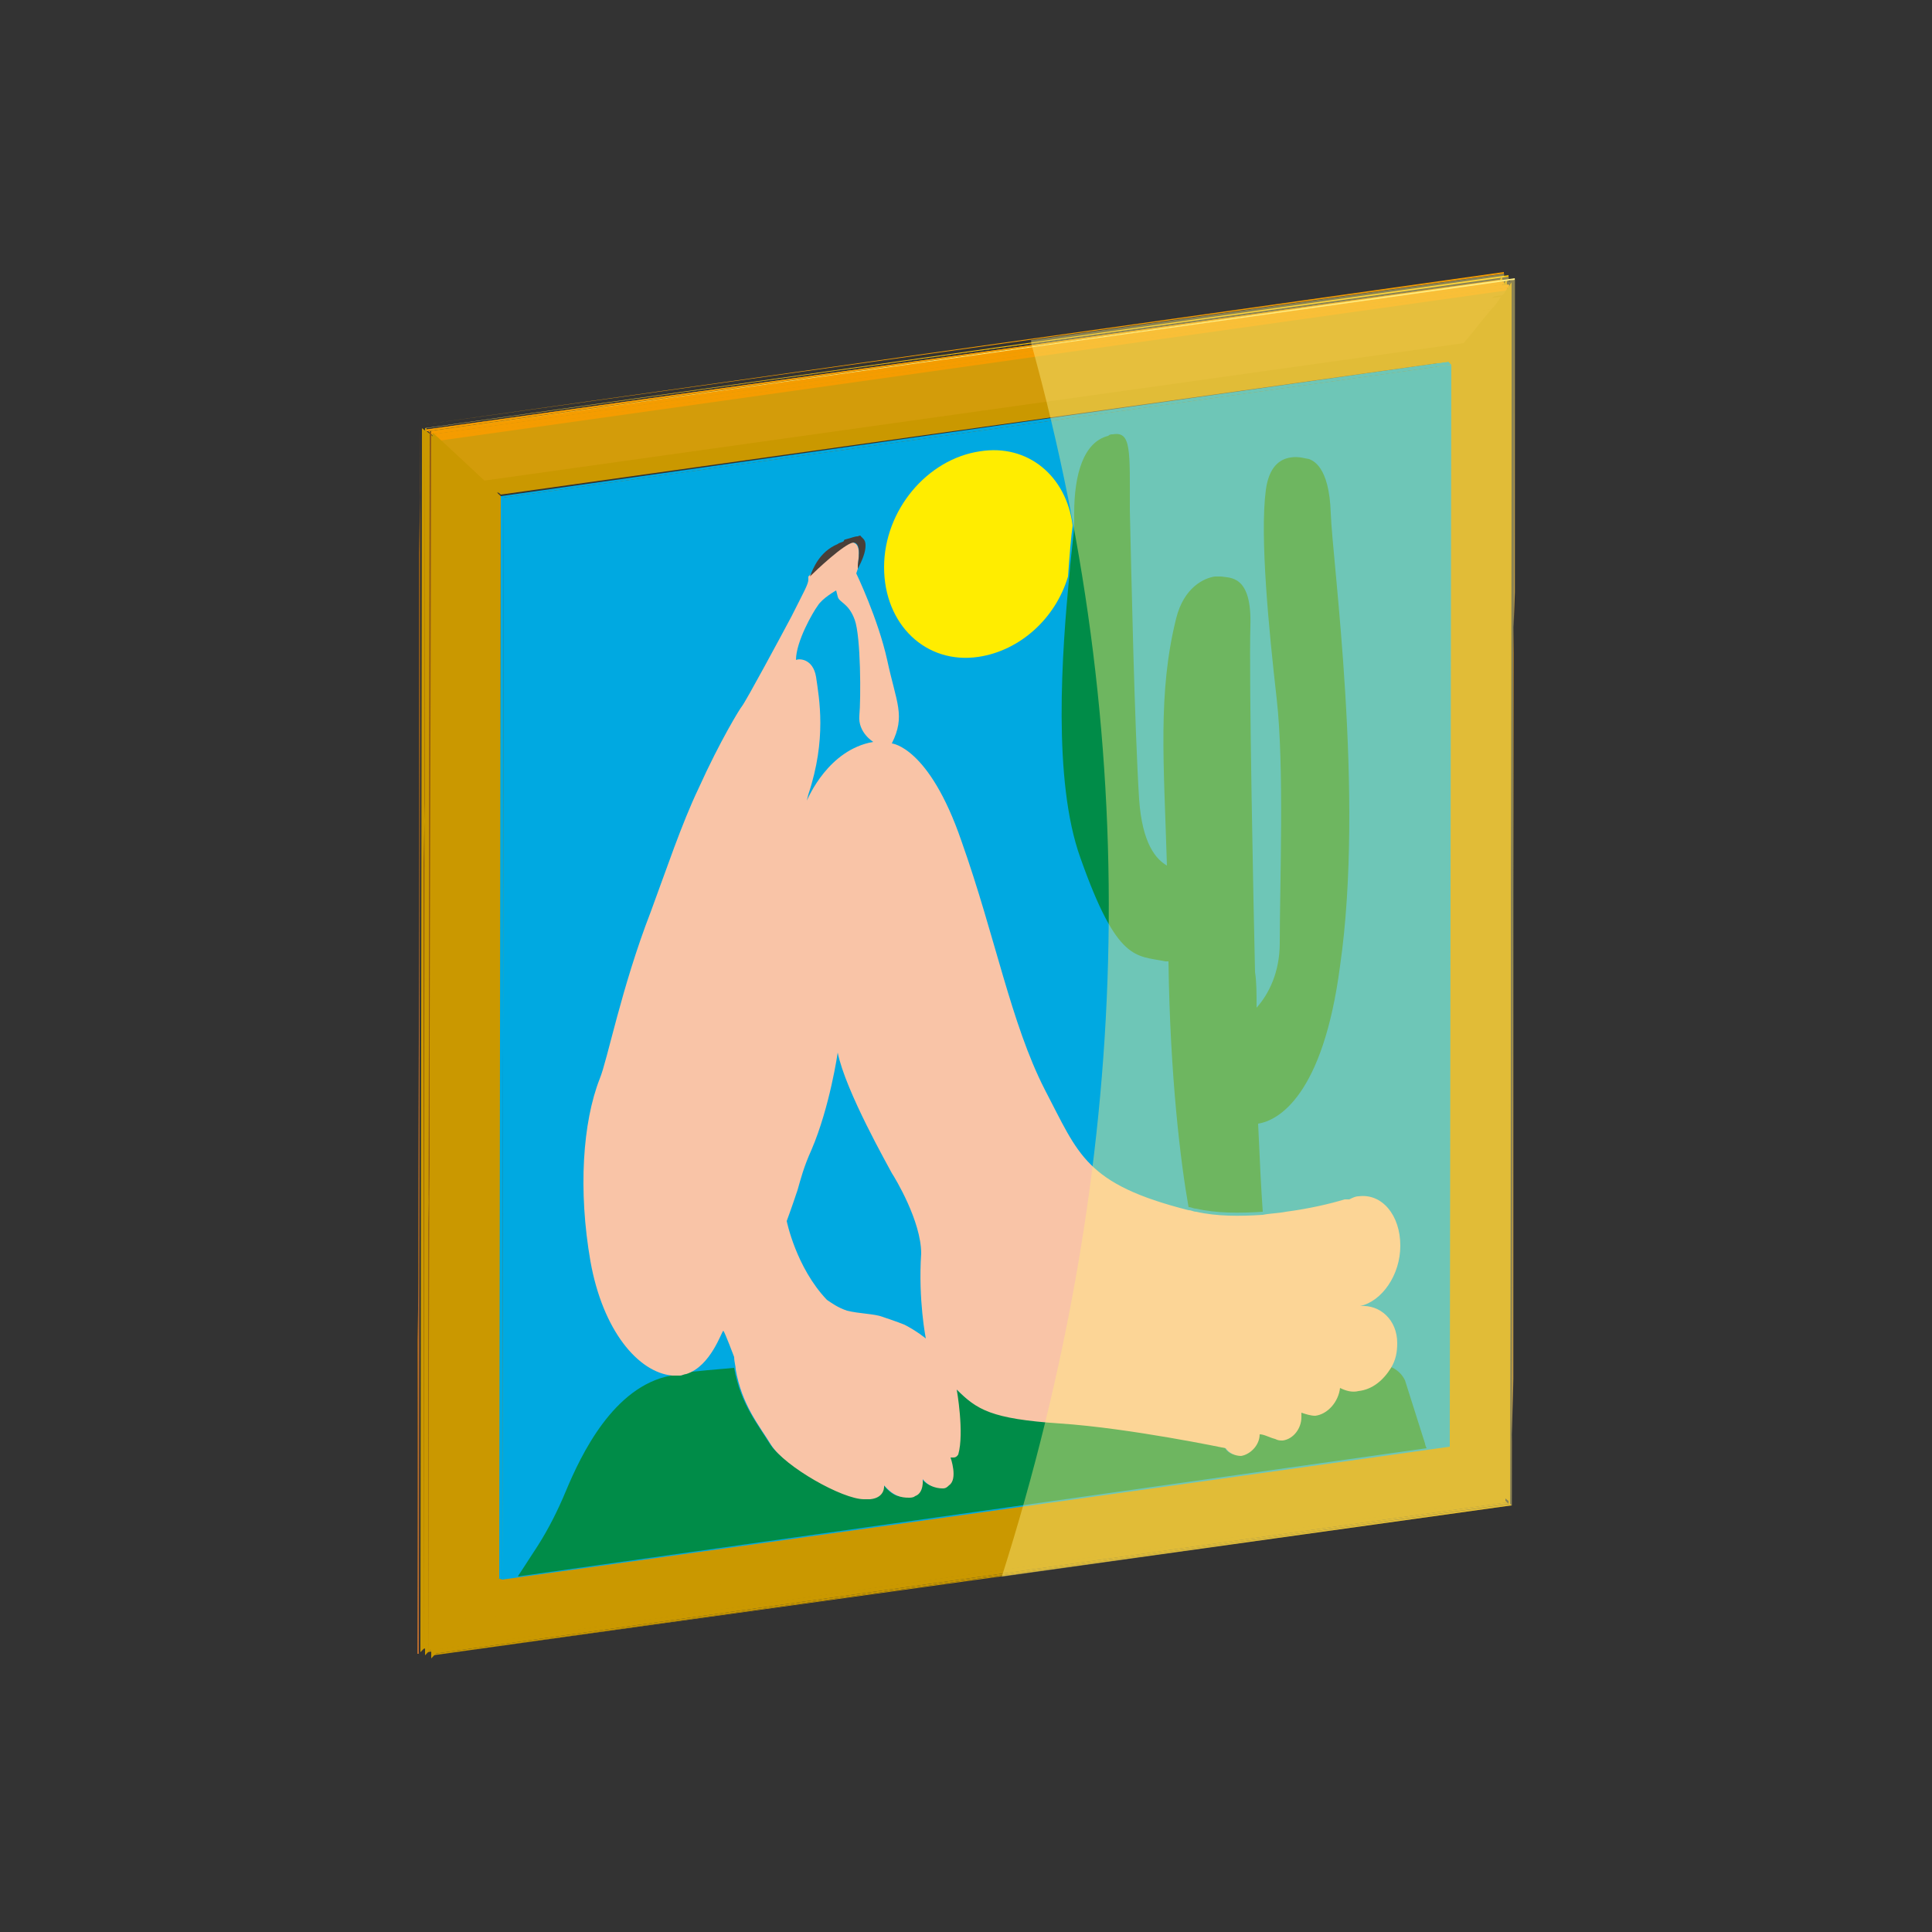 <?xml version="1.0" encoding="utf-8"?>
<!-- Generator: Adobe Illustrator 26.2.1, SVG Export Plug-In . SVG Version: 6.00 Build 0)  -->
<svg version="1.1" id="Camada_1" xmlns="http://www.w3.org/2000/svg" xmlns:xlink="http://www.w3.org/1999/xlink" x="0px" y="0px"
	 viewBox="0 0 125 125" style="enable-background:new 0 0 125 125;" xml:space="preserve">
<rect x="0" y="0" width="125" height="125" fill="#333333" stroke="none"/>
<style type="text/css">
	.st0{enable-background:new    ;}
	.st1{fill:#CA9800;}
	.st2{fill:#BA6C2F;}
	.st3{fill:#935C13;}
	.st4{fill:#D39C0A;}
	.st5{fill:#00A9E1;}
	.st6{fill:#FFED00;}
	.st7{fill:#008C48;}
	.st8{fill:#F9C4A7;}
	.st9{fill:#493F39;}
	.st10{fill:#F59C00;}
	.st11{fill:#F7B700;}
	.st12{fill:#FBBA00;}
	.st13{fill:#FDC300;}
	.st14{fill:#FFEC80;}
	.st15{opacity:0.43;}
</style>
<g>
	<g class="st0">
		<g class="st0">
			<g class="st0">
				<path class="st1" d="M92.9,93.1l0.1-70c0.2-0.2,3.2-3.9,4.1-5.1L97,96.9C96.1,96.1,93.1,93.2,92.9,93.1"/>
				<path class="st1" d="M96.9,96.9L97.1,18c0.1-0.1,0.1-0.1,0.1-0.2l-0.1,79.3C97,97,97,97,96.9,96.9"/>
				<path class="st1" d="M97.1,97.1l0.1-79.3l0,0L97.1,97.1L97.1,97.1"/>
				<path class="st1" d="M97.1,97.1l0.1-79.3l0,0L97.1,97.1L97.1,97.1"/>
				<path class="st1" d="M97.1,97.1l0.1-79.4l0,0L97.1,97.1L97.1,97.1"/>
				<polyline class="st1" points="97.1,97.1 97.3,17.7 97.3,17.7 97.1,97.1 97.1,97.1 				"/>
				<polyline class="st1" points="97.1,97.1 97.3,17.7 97.3,17.7 97.1,97.1 97.1,97.1 				"/>
				<polyline class="st2" points="97.1,97.1 97.3,17.7 97.3,17.7 97.2,97.1 97.1,97.1 				"/>
				<polyline class="st2" points="97.2,97.1 97.3,17.7 97.3,17.7 97.2,97.1 97.2,97.1 				"/>
				<polyline class="st3" points="97.2,97.1 97.3,17.7 97.3,17.7 97.2,97.1 97.2,97.1 				"/>
				<polyline class="st3" points="97.2,97.1 97.3,17.7 97.3,17.7 97.2,97.1 97.2,97.1 				"/>
				<polyline class="st3" points="97.2,97.1 97.3,17.7 97.3,17.6 97.2,97.1 97.2,97.1 				"/>
				<polyline class="st3" points="97.2,97.1 97.3,17.6 97.3,17.6 97.2,97.1 97.2,97.1 				"/>
				<polyline class="st3" points="97.2,97.1 97.3,17.6 97.3,17.6 97.3,21.8 97.3,25.9 97.3,30 97.3,34 97.3,38 97.3,41.9 97.3,45.8 
					97.2,49.7 97.2,53.5 97.2,57.4 97.2,61.2 97.2,65.1 97.2,69 97.2,72.9 97.2,76.8 97.2,80.8 97.2,84.8 97.2,88.8 97.2,93 
					97.2,97.1 97.2,97.1 				"/>
			</g>
		</g>
		<g class="st0">
			<g class="st0">
				<path class="st1" d="M93.2,93.3l0.1-70c0.2-0.2,3.2-3.9,4.1-5.1l-0.1,78.9C96.4,96.3,93.4,93.4,93.2,93.3"/>
				<path class="st1" d="M97.3,97.1l0.1-78.9c0.1-0.1,0.1-0.1,0.1-0.2l-0.1,79.3C97.4,97.2,97.3,97.2,97.3,97.1"/>
				<path class="st1" d="M97.4,97.2L97.6,18l0,0L97.4,97.2C97.4,97.3,97.4,97.2,97.4,97.2"/>
				<path class="st1" d="M97.4,97.3L97.5,18l0,0L97.4,97.3C97.5,97.3,97.5,97.3,97.4,97.3"/>
				<path class="st1" d="M97.5,97.3l0.1-79.4l0,0L97.5,97.3L97.5,97.3"/>
				<polyline class="st1" points="97.5,97.3 97.6,17.9 97.6,17.9 97.5,97.3 97.5,97.3 				"/>
				<polyline class="st1" points="97.5,97.3 97.6,17.9 97.6,17.9 97.5,97.3 97.5,97.3 				"/>
				<polyline class="st2" points="97.5,97.3 97.6,17.9 97.6,17.8 97.5,97.3 97.5,97.3 				"/>
				<polyline class="st2" points="97.5,97.3 97.6,17.8 97.6,17.8 97.5,97.3 97.5,97.3 				"/>
				<polyline class="st3" points="97.5,97.3 97.6,17.8 97.6,17.8 97.5,97.3 97.5,97.3 				"/>
				<polyline class="st3" points="97.5,97.3 97.6,17.8 97.6,17.8 97.5,97.3 97.5,97.3 				"/>
				<polyline class="st3" points="97.5,97.3 97.6,17.8 97.6,17.8 97.5,97.3 97.5,97.3 				"/>
				<polyline class="st3" points="97.5,97.3 97.6,17.8 97.6,17.8 97.5,97.3 97.5,97.3 				"/>
				<polyline class="st3" points="97.5,97.3 97.6,17.8 97.6,17.8 97.6,22 97.6,26.1 97.6,30.2 97.6,34.2 97.6,38.1 97.6,42.1 
					97.6,46 97.6,49.9 97.6,53.7 97.6,57.6 97.6,61.4 97.6,65.3 97.5,69.2 97.5,73.1 97.5,77 97.5,81 97.5,85 97.5,89 97.5,93.1 
					97.5,97.3 97.5,97.3 				"/>
			</g>
		</g>
		<g class="st0">
			<g class="st0">
				<path class="st1" d="M93.6,93.4l0.1-70c0.2-0.2,3.2-3.9,4.1-5.1l-0.1,78.9C96.8,96.5,93.8,93.6,93.6,93.4"/>
				<path class="st1" d="M97.6,97.3l0.1-78.9c0.1-0.1,0.1-0.1,0.1-0.2l-0.1,79.3C97.7,97.4,97.7,97.3,97.6,97.3"/>
				<path class="st1" d="M97.8,97.4l0.1-79.3l0,0L97.8,97.4L97.8,97.4"/>
				<path class="st1" d="M97.8,97.5l0.1-79.3l0,0L97.8,97.5L97.8,97.5"/>
				<path class="st1" d="M97.8,97.5L97.8,97.5L97.8,97.5v-4.2v-4.1v-4.1v-4v-4v-3.9v-3.9v-3.9v-3.9v-3.9v-3.9v-3.9v-3.9V42v-3.9v-4
					v-4V26v-4.1v-4.2l0,0V97.5L97.8,97.5"/>
				<polyline class="st1" points="97.8,97.5 98,18.1 98,18 97.8,97.5 97.8,97.5 				"/>
				<polyline class="st1" points="97.8,97.5 98,18 98,18 97.8,97.5 97.8,97.5 				"/>
				<polyline class="st2" points="97.8,97.5 98,18 98,18 97.8,97.5 97.8,97.5 				"/>
				<polyline class="st2" points="97.8,97.5 98,18 98,18 97.8,97.5 97.8,97.5 				"/>
				<polyline class="st3" points="97.8,97.5 98,18 98,18 97.8,97.5 97.8,97.5 				"/>
				<polyline class="st3" points="97.8,97.5 98,18 98,18 97.8,97.5 97.8,97.5 				"/>
				<polyline class="st3" points="97.8,97.5 98,18 98,18 97.8,97.5 97.8,97.5 				"/>
				<polyline class="st3" points="97.8,97.5 98,18 98,18 97.8,97.5 97.8,97.5 				"/>
				<polyline class="st3" points="97.8,97.5 98,18 98,18 98,22.2 98,26.3 98,30.4 98,34.4 98,38.3 97.9,42.3 97.9,46.2 97.9,50 
					97.9,53.9 97.9,57.8 97.9,61.6 97.9,65.5 97.9,69.4 97.9,73.3 97.9,77.2 97.9,81.2 97.9,85.2 97.9,89.2 97.8,93.3 97.8,97.5 
					97.8,97.5 				"/>
			</g>
		</g>
		<g class="st0">
			<g class="st0">
				<path class="st1" d="M31.5,101.7l61.3-8.6c0.1,0.1,1.2,1.2,2.3,2.2l-66,9.3C30.3,103.2,31.4,101.8,31.5,101.7"/>
				<path class="st1" d="M29.2,104.5l66-9.3c0.4,0.4,0.8,0.7,1.1,1l-68.2,9.6C28.4,105.4,28.8,105,29.2,104.5"/>
				<path class="st1" d="M28.1,105.8l68.2-9.6c0.2,0.1,0.3,0.3,0.4,0.4l-69,9.7C27.8,106.2,27.9,106,28.1,105.8"/>
				<path class="st1" d="M27.6,106.3l69-9.7c0.1,0.1,0.1,0.1,0.2,0.2l-69.4,9.8C27.5,106.5,27.6,106.4,27.6,106.3"/>
				<path class="st1" d="M27.4,106.6l69.4-9.8l0.1,0.1l-69.7,9.8C27.3,106.7,27.4,106.6,27.4,106.6"/>
				<path class="st1" d="M27.3,106.7L97,96.9c0,0,0,0,0.1,0.1L27.3,106.7C27.3,106.8,27.3,106.8,27.3,106.7"/>
				<path class="st1" d="M27.2,106.8L97,97l0,0L27.2,106.8L27.2,106.8"/>
				<path class="st2" d="M27.2,106.9L97.1,97l0,0L27.2,106.9L27.2,106.9"/>
				<path class="st2" d="M27.1,106.9L97,97.1l0,0L27.1,106.9L27.1,106.9"/>
				<path class="st3" d="M27.1,106.9l70-9.8l0,0L27.1,106.9L27.1,106.9"/>
				<path class="st3" d="M27.1,106.9l70-9.8l0,0L27.1,106.9L27.1,106.9"/>
				<path class="st3" d="M27.1,106.9l70-9.8l0,0L27.1,106.9L27.1,106.9"/>
				<path class="st3" d="M27.1,107l70.1-9.8l0,0L27.1,107L27.1,107"/>
				<path class="st3" d="M27.1,107l70.1-9.8l0,0L27.1,107L27.1,107"/>
				<path class="st3" d="M27,107l70.1-9.9l0,0L27,107L27,107"/>
				<polyline class="st3" points="27,107 97.2,97.1 97.2,97.1 27,107 27,107 				"/>
				<polyline class="st3" points="27,107 97.2,97.1 97.2,97.1 27,107 27,107 				"/>
				<polyline class="st3" points="27,107 97.2,97.1 97.2,97.1 27,107 27,107 				"/>
			</g>
		</g>
		<g class="st0">
			<g class="st0">
				<path class="st1" d="M31.9,101.9l61.3-8.6c0.1,0.1,1.2,1.2,2.3,2.2l-66,9.3C30.6,103.4,31.8,102,31.9,101.9"/>
				<path class="st1" d="M29.5,104.7l66-9.3c0.4,0.4,0.8,0.7,1.1,1L28.4,106C28.8,105.6,29.2,105.2,29.5,104.7"/>
				<path class="st1" d="M28.4,106l68.2-9.6c0.2,0.1,0.3,0.3,0.4,0.4l-69,9.7C28.1,106.4,28.3,106.2,28.4,106"/>
				<path class="st1" d="M28,106.5l69-9.7c0.1,0.1,0.1,0.1,0.2,0.2l-69.4,9.8C27.8,106.7,27.9,106.6,28,106.5"/>
				<path class="st1" d="M27.8,106.8L97.2,97l0.1,0.1l-69.7,9.8C27.7,106.9,27.7,106.8,27.8,106.8"/>
				<path class="st1" d="M27.6,106.9l69.7-9.8c0,0,0,0,0.1,0.1L27.6,106.9C27.6,107,27.6,106.9,27.6,106.9"/>
				<path class="st1" d="M27.6,107l69.8-9.8l0,0L27.6,107C27.5,107,27.6,107,27.6,107"/>
				<path class="st2" d="M27.5,107l69.9-9.8l0,0L27.5,107C27.5,107.1,27.5,107.1,27.5,107"/>
				<path class="st2" d="M27.5,107.1l69.9-9.8l0,0L27.5,107.1L27.5,107.1"/>
				<path class="st3" d="M27.5,107.1l70-9.8l0,0L27.5,107.1L27.5,107.1"/>
				<path class="st3" d="M27.4,107.1l70-9.8l0,0L27.4,107.1L27.4,107.1"/>
				<path class="st3" d="M27.4,107.1l70-9.8l0,0L27.4,107.1L27.4,107.1"/>
				<path class="st3" d="M27.4,107.1l70.1-9.8l0,0L27.4,107.1L27.4,107.1"/>
				<path class="st3" d="M27.4,107.1l70.1-9.8l0,0L27.4,107.1C27.4,107.2,27.4,107.2,27.4,107.1"/>
				<path class="st3" d="M27.4,107.2l70.1-9.9l0,0L27.4,107.2L27.4,107.2"/>
				<polyline class="st3" points="27.4,107.2 97.5,97.3 97.5,97.3 27.4,107.2 27.4,107.2 				"/>
				<polyline class="st3" points="27.4,107.2 97.5,97.3 97.5,97.3 27.4,107.2 27.4,107.2 				"/>
				<polyline class="st3" points="27.4,107.2 97.5,97.3 97.5,97.3 27.4,107.2 27.4,107.2 				"/>
			</g>
		</g>
		<g class="st0">
			<g class="st0">
				<path class="st1" d="M32.2,102.1l61.3-8.6c0.1,0.1,1.2,1.2,2.3,2.2l-66,9.3C31,103.6,32.1,102.2,32.2,102.1"/>
				<path class="st1" d="M29.9,104.9l66-9.3c0.4,0.4,0.8,0.7,1.1,1l-68.2,9.6C29.1,105.8,29.5,105.3,29.9,104.9"/>
				<path class="st1" d="M28.8,106.2L97,96.6c0.2,0.1,0.3,0.3,0.4,0.4l-69,9.7C28.5,106.6,28.6,106.4,28.8,106.2"/>
				<path class="st1" d="M28.3,106.7l69-9.7c0.1,0.1,0.1,0.1,0.2,0.2L28.1,107C28.2,106.9,28.2,106.8,28.3,106.7"/>
				<path class="st1" d="M28.1,107l69.4-9.8l0.1,0.1L28,107.1L28.1,107"/>
				<path class="st1" d="M28,107.1l69.7-9.8c0,0,0,0,0.1,0.1L28,107.1C27.9,107.1,28,107.1,28,107.1"/>
				<path class="st1" d="M27.9,107.2l69.8-9.8l0,0L27.9,107.2L27.9,107.2"/>
				<path class="st2" d="M27.9,107.2l69.9-9.8l0,0L27.9,107.2C27.8,107.2,27.8,107.2,27.9,107.2"/>
				<path class="st2" d="M27.8,107.3l69.9-9.8l0,0L27.8,107.3L27.8,107.3"/>
				<path class="st3" d="M27.8,107.3l70-9.8l0,0L27.8,107.3L27.8,107.3"/>
				<path class="st3" d="M27.8,107.3l70-9.8l0,0L27.8,107.3L27.8,107.3"/>
				<path class="st3" d="M27.8,107.3l70-9.8l0,0L27.8,107.3L27.8,107.3"/>
				<path class="st3" d="M27.8,107.3l70.1-9.8l0,0L27.8,107.3L27.8,107.3"/>
				<path class="st3" d="M27.7,107.3l70.1-9.8l0,0L27.7,107.3L27.7,107.3"/>
				<path class="st3" d="M27.7,107.3l70.1-9.9l0,0L27.7,107.3C27.7,107.4,27.7,107.4,27.7,107.3"/>
				<polyline class="st3" points="27.7,107.4 97.8,97.5 97.8,97.5 27.7,107.4 27.7,107.4 				"/>
				<polyline class="st3" points="27.7,107.4 97.8,97.5 97.8,97.5 27.7,107.4 27.7,107.4 				"/>
				<polyline class="st3" points="27.7,107.4 97.8,97.5 97.8,97.5 27.7,107.4 27.7,107.4 				"/>
			</g>
		</g>
		<g>
			<polygon class="st2" points="31.4,31.6 31.2,31.4 92.5,22.8 92.8,22.9 			"/>
		</g>
		<g>
			<polygon class="st2" points="31.8,31.7 31.7,31.7 93,23.1 93.1,23.1 			"/>
		</g>
		<g>
			<polygon class="st2" points="32.1,31.9 32,31.9 93.3,23.3 93.4,23.3 			"/>
		</g>
		<g>
			<polygon class="st4" points="93.9,23.6 93.8,93.6 32.5,102.2 32.6,32.2 			"/>
			<g class="st0">
				<g>
					<g>
						<polygon class="st5" points="32.6,32.2 32.5,102.2 93.8,93.6 93.9,23.6 						"/>
						<polygon class="st5" points="93.9,23.6 93.7,23.4 32.4,32.1 32.2,102.1 32.5,102.2 32.6,32.2 						"/>
					</g>
					<path class="st6" d="M63.4,29.2c-3.4,0.5-6.2,3.8-6.2,7.5s2.7,6.3,6.1,5.8c2.7-0.4,5-2.5,5.8-5.2c0.1-1.4,0.2-2.6,0.3-3.3
						C69,30.8,66.5,28.7,63.4,29.2"/>
					<path class="st7" d="M43.4,89L43.4,89c-3.7,0.7-5.8,5.1-6.8,7.5c-0.5,1.2-1.1,2.4-1.8,3.5l-1.3,2l58.8-8.3
						c-0.1-0.2-0.1-0.3-0.1-0.3l-1.3-4.1c-0.2-0.4-0.5-0.7-1-0.9c-0.5,0.8-1.2,1.4-2.1,1.5c-0.5,0.1-0.9,0-1.2-0.2
						c-0.1,0.9-0.8,1.7-1.6,1.8c-0.3,0-0.6,0-0.9-0.2c0,0.1,0,0.2,0,0.3c0,0.7-0.6,1.4-1.2,1.5c-0.2,0-0.4,0-0.5-0.1l0,0
						c-0.4-0.1-0.7-0.3-1-0.3c-0.1,0.7-0.6,1.3-1.2,1.4c-0.4,0.1-0.8-0.1-1-0.5c0,0-6.3-1.3-10.7-1.6c-4.5-0.3-5.4-0.9-6.7-2.2
						c0,0,0.5,2.8,0.1,4.2c0,0-0.1,0.2-0.3,0.2c-0.1,0-0.1,0-0.2,0c0,0,0.4,1.4-0.1,1.8c-0.1,0.1-0.3,0.1-0.4,0.2
						c-0.5,0.1-1.1-0.2-1.3-0.6c0,0,0.2,1-0.5,1.1c-0.1,0-0.3,0.1-0.4,0.1c-0.5,0.1-1,0-1.6-0.8c0,0,0.1,0.7-0.9,0.9
						c-0.1,0-0.2,0-0.4,0c-1.4,0-5.1-2.1-6-3.5c-0.8-1.3-1.9-2.6-2.3-4.9c-1.2,0.1-2.3,0.2-3.2,0.3C44.2,89,44,89,43.9,89
						s-0.2,0-0.3,0C43.5,89,43.4,89,43.4,89"/>
					<path class="st7" d="M86.1,33.2c-0.1-3.1-1.2-3.4-1.4-3.5c-0.1,0-0.7-0.2-1.2-0.1c-0.7,0.1-1.4,0.6-1.6,2.1
						c-0.4,3,0.2,9.1,0.7,13.5s0.2,12,0.2,15.8c0,1.9-0.7,3.3-1.5,4.2c0-0.9,0-1.7-0.1-2.3c-0.1-4.2-0.4-19.1-0.3-22.4
						c0.1-3.3-1.3-3.1-1.9-3.2c-0.1,0-0.3,0-0.4,0c-0.7,0.1-2,0.7-2.5,2.7c-1.2,4.8-0.8,9.3-0.6,16c-0.7-0.4-1.6-1.4-1.8-4.3
						c-0.3-4.8-0.5-14.5-0.6-18.7c0-3.9,0.1-5.1-1.1-4.9c-0.1,0-0.2,0-0.3,0.1c-1.6,0.4-2.2,2.5-2.2,5c0,0.2,0,0.4,0,0.6
						c0,0.8-0.2,1.9-0.3,3.3c-0.5,5.1-1.1,13.4,0.7,18.4c2.4,6.8,3.6,6.3,5.5,6.7c0.1,0,0.2,0,0.2,0c0.1,7.5,0.8,13.1,1.3,15.9
						c0.2,0,0.3,0.1,0.5,0.1c1.3,0.3,2.8,0.3,4.3,0.2c-0.1-1.4-0.2-3.4-0.3-5.7c1.3-0.2,4.2-1.8,5.3-10.2
						C88.3,51.4,86.2,36.3,86.1,33.2z"/>
					<path class="st8" d="M59.9,86.6c0,0-0.6-0.5-1.4-0.9c-0.5-0.2-1.1-0.4-1.4-0.5c-0.5-0.2-1.5-0.2-2.3-0.4
						c-0.6-0.2-1-0.5-1.3-0.7c-2-2.1-2.6-5.1-2.6-5.1s0.3-0.8,0.7-2c0.2-0.7,0.4-1.5,0.9-2.6c1.2-2.8,1.7-6.3,1.7-6.3
						c0.5,2.5,3.3,7.4,3.5,7.8c0.2,0.3,1.9,3.1,1.9,5.2C59.4,84.1,59.9,86.6,59.9,86.6 M51.5,42.7c0-1.2,1.1-3.1,1.4-3.5
						c0.3-0.5,1.2-1,1.2-1s0,0,0.1,0.4s0.7,0.4,1.1,1.5c0.4,1.1,0.4,5.1,0.3,6.2c-0.1,1.1,0.9,1.7,0.9,1.7c-2.9,0.5-4.2,3.6-4.3,3.8
						l0.1-0.4c1.2-3.6,0.7-6.2,0.5-7.6C52.6,42.6,51.7,42.6,51.5,42.7L51.5,42.7 M55.1,35.1c-0.6,0.1-2.4,1.8-2.8,2.2
						c0,0.1,0,0.2,0,0.2c0,0.3-0.3,0.8-1.1,2.4c-0.8,1.5-2.9,5.4-3.2,5.8c-0.1,0.1-1.4,2.2-2.8,5.3c-1.1,2.3-2.1,5.3-3.1,8
						c-1.9,4.9-2.8,9.6-3.3,10.8c-1.1,2.8-1.4,7.2-0.6,11.8c0.8,4.5,3.1,7.2,5.3,7.4l0,0c0.1,0,0.1,0,0.2,0c0.1,0,0.2,0,0.3,0
						s0.3-0.1,0.4-0.1c1.6-0.5,2.3-2.8,2.4-2.8l0,0c0.1,0.1,0.7,1.7,0.7,1.7c0,0.3,0.1,0.6,0.1,0.8c0.4,2.3,1.5,3.6,2.3,4.9
						c0.9,1.4,4.6,3.5,6,3.5c0.1,0,0.3,0,0.4,0c1-0.1,0.9-0.9,0.9-0.9c0.6,0.7,1.1,0.8,1.6,0.8c0.1,0,0.3,0,0.4-0.1
						c0.6-0.2,0.5-1.1,0.5-1.1c0.3,0.4,0.8,0.6,1.3,0.6c0.2,0,0.3-0.1,0.4-0.2c0.6-0.4,0.1-1.8,0.1-1.8c0.1,0,0.1,0,0.2,0
						c0.2,0,0.3-0.2,0.3-0.2c0.4-1.4-0.1-4.2-0.1-4.2c1.3,1.3,2.2,1.9,6.7,2.2c4.5,0.3,10.7,1.6,10.7,1.6c0.2,0.3,0.6,0.5,1,0.5
						c0.6-0.1,1.2-0.7,1.2-1.4c0.3,0,0.6,0.2,1,0.3l0,0c0.2,0.1,0.3,0.1,0.5,0.1c0.7-0.1,1.2-0.8,1.2-1.5c0-0.1,0-0.2,0-0.3
						c0.3,0.1,0.6,0.2,0.9,0.2c0.8-0.1,1.5-0.9,1.6-1.8c0.4,0.2,0.8,0.3,1.2,0.2c0.9-0.1,1.6-0.7,2.1-1.5c0.3-0.5,0.4-1,0.4-1.6
						c0-1.5-1.1-2.5-2.4-2.4l0,0c1.4-0.3,2.6-2,2.6-3.9c0-2-1.2-3.4-2.7-3.2c-0.2,0-0.4,0.1-0.6,0.2H87c-1,0.3-2.3,0.6-3.8,0.8
						c-0.5,0.1-1,0.1-1.5,0.2l0,0c-1.5,0.1-3,0.1-4.3-0.2c-0.2,0-0.3-0.1-0.5-0.1l0,0c-6.7-1.7-7.1-3.6-9.3-7.8
						c-2.2-4.3-3.2-9.9-5.4-16.1c-2.1-6.1-4.5-6.3-4.5-6.3c0.9-1.8,0.3-2.6-0.3-5.4c-0.6-2.7-2-5.6-2-5.6l0.1-0.3l0.1-0.2
						c0.3-0.6,0.4-1,0.4-1.3c0,0.3-0.1,0.7-0.4,1.3l-0.1,0.2c0-0.1,0-0.2,0-0.2C55.5,36.3,55.8,35.1,55.1,35.1L55.1,35.1 M54.6,34.9
						C54.6,34.9,54.5,34.9,54.6,34.9L54.6,34.9 M55.8,34.7L55.8,34.7L55.8,34.7 M55.5,34.7L55.5,34.7L55.5,34.7"/>
					<path class="st9" d="M55.5,34.7c-0.2,0-0.4,0.1-0.8,0.2c0,0-0.1,0-0.1,0.1c-0.1,0.1-0.3,0.1-0.4,0.2c-1.2,0.5-1.6,1.6-1.8,2.1
						c0.4-0.4,2.2-2.1,2.8-2.2l0,0c0.6,0,0.3,1.3,0.3,1.5c0,0.1,0,0.1,0,0.2l0.1-0.2c0.3-0.6,0.4-1,0.4-1.3s-0.1-0.4-0.2-0.5l0,0
						c0,0,0,0-0.1-0.1C55.7,34.7,55.7,34.6,55.5,34.7L55.5,34.7"/>
				</g>
			</g>
		</g>
		<g class="st0">
			<path class="st1" d="M31.7,31.7l-0.1,70c-0.2,0.2-3.6,4.4-4.4,5.2l0.1-79.2C28.1,28.3,31.5,31.5,31.7,31.7"/>
			<path class="st1" d="M27.3,27.6l-0.1,79.2l0,0L27.3,27.6L27.3,27.6"/>
			<path class="st1" d="M27.3,27.6l-0.1,79.3l0,0L27.3,27.6L27.3,27.6"/>
			<path class="st1" d="M27.3,27.6L27.2,107l0,0L27.3,27.6C27.2,27.6,27.2,27.6,27.3,27.6"/>
			<path class="st1" d="M27.2,27.5l-0.1,79.4l0,0L27.2,27.5L27.2,27.5"/>
			<polyline class="st1" points="27.2,27.5 27.1,107 27.1,107 27.2,27.5 27.2,27.5 			"/>
			<polyline class="st1" points="27.2,27.5 27.1,107 27.1,107 27.2,27.5 27.2,27.5 			"/>
			<polyline class="st2" points="27.2,27.5 27.1,107 27,107 27.2,27.5 27.2,27.5 			"/>
			<polyline class="st2" points="27.2,27.5 27,107 27,107 27.2,27.5 27.2,27.5 			"/>
			<polyline class="st3" points="27.2,27.5 27,107 27,107 27.2,27.5 27.2,27.5 			"/>
			<polyline class="st3" points="27.2,27.5 27,107 27,107 27.2,27.5 27.2,27.5 			"/>
			<polyline class="st3" points="27.2,27.5 27,107 27,107 27.2,27.5 27.2,27.5 			"/>
			<polyline class="st3" points="27.2,27.5 27,107 27,107 27.2,27.5 27.2,27.5 			"/>
			<polyline class="st3" points="27.2,27.5 27,107 27,107 27.2,27.5 27.2,27.5 			"/>
			<polyline class="st3" points="27.2,27.5 27,107 27,107 27.2,27.5 27.2,27.5 			"/>
			<polyline class="st3" points="27.2,27.5 27,107 27,107 27.2,27.5 27.2,27.5 			"/>
			<polyline class="st3" points="27.2,27.5 27,107 27,107 27.2,27.5 27.2,27.5 			"/>
			<polyline class="st3" points="27.2,27.5 27.2,27.5 27,107 27,107 27,107 27,102.8 27,98.7 27,94.6 27,90.6 27,86.7 27.1,82.7 
				27.1,78.8 27.1,75 27.1,71.1 27.1,67.2 27.1,63.4 27.1,59.5 27.1,55.6 27.1,51.7 27.1,47.8 27.1,43.8 27.1,39.8 27.1,35.8 
				27.2,31.7 27.2,27.5 27.2,27.5 			"/>
		</g>
		<g class="st0">
			<path class="st1" d="M93,23.1l-61.3,8.6c-0.1-0.1-0.5-0.4-1-1L94,21.8C93.5,22.5,93.1,23,93,23.1"/>
			<path class="st4" d="M94,21.8l-63.4,8.9c-0.5-0.5-1.2-1.1-1.8-1.7l67-9.4C95.2,20.3,94.6,21.2,94,21.8"/>
			<path class="st4" d="M95.8,19.6l-67,9.4c-0.2-0.2-0.5-0.4-0.7-0.6l68.3-9.6C96.3,19,96.1,19.3,95.8,19.6"/>
			<path class="st4" d="M96.5,18.8l-68.3,9.6c-0.1-0.1-0.2-0.2-0.3-0.3l68.9-9.7C96.7,18.5,96.6,18.6,96.5,18.8"/>
			<path class="st10" d="M96.8,18.4l-68.9,9.7c-0.1-0.1-0.1-0.1-0.2-0.2L97,18.2C96.9,18.3,96.8,18.3,96.8,18.4"/>
			<path class="st10" d="M96.9,18.2l-69.3,9.7l-0.1-0.1L97,18.1C97,18.1,97,18.2,96.9,18.2"/>
			<path class="st10" d="M97,18.1l-69.4,9.8l-0.1-0.1L97,18.1C97.1,18,97,18.1,97,18.1"/>
			<path class="st11" d="M97.1,18l-69.6,9.8l0,0L97.1,18L97.1,18"/>
			<path class="st11" d="M97.1,17.9l-69.7,9.8l0,0L97.1,17.9L97.1,17.9"/>
			<path class="st11" d="M97.1,17.9l-69.7,9.8l0,0L97.1,17.9C97.2,17.9,97.2,17.9,97.1,17.9"/>
			<path class="st12" d="M97.2,17.9l-69.8,9.8l0,0L97.2,17.9L97.2,17.9"/>
			<path class="st12" d="M97.2,17.8l-69.8,9.8l0,0L97.2,17.8L97.2,17.8"/>
			<path class="st13" d="M97.2,17.8l-69.9,9.8l0,0L97.2,17.8L97.2,17.8"/>
			<path class="st13" d="M97.2,17.8l-69.9,9.8l0,0L97.2,17.8L97.2,17.8"/>
			<path class="st13" d="M97.2,17.8l-69.9,9.8l0,0L97.2,17.8L97.2,17.8"/>
			<path class="st14" d="M97.2,17.8l-70,9.8l0,0L97.2,17.8C97.3,17.7,97.3,17.7,97.2,17.8"/>
			<path class="st14" d="M97.3,17.7l-70,9.8l0,0L97.3,17.7L97.3,17.7"/>
			<path class="st14" d="M97.3,17.7l-70,9.8l0,0L97.3,17.7L97.3,17.7"/>
			<path class="st14" d="M97.3,17.7l-70,9.8l0,0L97.3,17.7L97.3,17.7"/>
			<path class="st14" d="M97.3,17.7l-70.1,9.8l0,0L97.3,17.7L97.3,17.7"/>
			<polyline class="st14" points="97.3,17.7 27.2,27.5 27.2,27.5 97.3,17.7 97.3,17.7 			"/>
			<polyline class="st14" points="97.3,17.7 27.2,27.5 27.2,27.5 97.3,17.7 97.3,17.7 			"/>
			<polyline class="st14" points="97.3,17.7 27.2,27.5 27.2,27.5 97.3,17.7 97.3,17.7 			"/>
			<polyline class="st14" points="97.3,17.7 27.2,27.5 27.2,27.5 97.3,17.7 97.3,17.7 			"/>
			<polyline class="st14" points="97.3,17.7 27.2,27.5 27.2,27.5 97.3,17.7 97.3,17.7 			"/>
			<polyline class="st14" points="97.3,17.7 27.2,27.5 27.2,27.5 97.3,17.7 97.3,17.7 			"/>
			<polyline class="st13" points="97.3,17.7 27.2,27.5 27.2,27.5 97.3,17.7 97.3,17.7 			"/>
			<polyline class="st13" points="97.3,17.7 27.2,27.5 27.2,27.5 97.3,17.7 97.3,17.7 			"/>
			<polyline class="st13" points="97.3,17.7 27.2,27.5 27.2,27.5 97.3,17.7 97.3,17.7 			"/>
			<polyline class="st12" points="97.3,17.7 27.2,27.5 27.2,27.5 97.3,17.7 97.3,17.7 			"/>
			<polyline class="st12" points="97.3,17.7 27.2,27.5 27.2,27.5 97.3,17.7 97.3,17.7 			"/>
			<polyline class="st11" points="97.3,17.7 27.2,27.5 27.2,27.5 97.3,17.7 97.3,17.7 			"/>
			<polyline class="st11" points="97.3,17.7 27.2,27.5 27.2,27.5 97.3,17.7 97.3,17.7 			"/>
			<polyline class="st11" points="97.3,17.7 27.2,27.5 27.2,27.5 97.3,17.7 97.3,17.7 			"/>
			<polyline class="st10" points="97.3,17.7 27.2,27.5 27.2,27.5 97.3,17.7 97.3,17.7 			"/>
			<polyline class="st10" points="97.3,17.7 27.2,27.5 27.2,27.5 97.3,17.6 97.3,17.7 			"/>
			<polyline class="st10" points="97.3,17.6 27.2,27.5 27.2,27.5 97.3,17.6 97.3,17.6 			"/>
			<polyline class="st4" points="97.3,17.6 27.2,27.5 27.2,27.5 97.3,17.6 97.3,17.6 			"/>
			<polyline class="st4" points="97.3,17.6 27.2,27.5 27.2,27.5 97.3,17.6 97.3,17.6 			"/>
			<polyline class="st4" points="97.3,17.6 27.2,27.5 27.2,27.5 97.3,17.6 97.3,17.6 			"/>
			<polyline class="st1" points="97.3,17.6 27.2,27.5 27.2,27.5 97.3,17.6 97.3,17.6 			"/>
			<polyline class="st1" points="97.3,17.6 27.2,27.5 27.2,27.5 97.3,17.6 97.3,17.6 			"/>
			<polyline class="st1" points="97.3,17.6 27.2,27.5 27.2,27.5 97.3,17.6 97.3,17.6 			"/>
			<polyline class="st1" points="97.3,17.6 27.2,27.5 27.2,27.5 97.3,17.6 97.3,17.6 			"/>
			<polyline class="st1" points="97.3,17.6 27.2,27.5 27.2,27.5 97.3,17.6 97.3,17.6 			"/>
			<polyline class="st1" points="97.3,17.6 27.2,27.5 27.2,27.5 97.3,17.6 97.3,17.6 			"/>
			<polyline class="st1" points="97.3,17.6 27.2,27.5 27.2,27.5 97.3,17.6 97.3,17.6 			"/>
			<polyline class="st2" points="97.3,17.6 27.2,27.5 27.2,27.5 97.3,17.6 97.3,17.6 			"/>
			<polyline class="st2" points="97.3,17.6 27.2,27.5 27.2,27.5 97.3,17.6 97.3,17.6 			"/>
			<polyline class="st3" points="97.3,17.6 27.2,27.5 27.2,27.5 97.3,17.6 97.3,17.6 			"/>
			<polyline class="st3" points="97.3,17.6 27.2,27.5 27.2,27.5 97.3,17.6 97.3,17.6 			"/>
		</g>
		<g class="st0">
			<path class="st1" d="M32,31.9l-0.1,70c-0.2,0.2-3.6,4.4-4.4,5.2l0.1-79.2C28.4,28.5,31.8,31.7,32,31.9"/>
			<path class="st1" d="M27.7,27.8L27.5,107l0,0L27.7,27.8C27.6,27.8,27.6,27.8,27.7,27.8"/>
			<path class="st1" d="M27.6,27.8l-0.1,79.3l0,0L27.6,27.8L27.6,27.8"/>
			<path class="st1" d="M27.6,27.8l-0.1,79.4l0,0L27.6,27.8C27.6,27.7,27.6,27.7,27.6,27.8"/>
			<path class="st1" d="M27.6,27.7l-0.1,79.4l0,0L27.6,27.7L27.6,27.7"/>
			<polyline class="st1" points="27.6,27.7 27.4,107.1 27.4,107.2 27.5,27.7 27.6,27.7 			"/>
			<polyline class="st1" points="27.5,27.7 27.4,107.2 27.4,107.2 27.5,27.7 27.5,27.7 			"/>
			<polyline class="st2" points="27.5,27.7 27.4,107.2 27.4,107.2 27.5,27.7 27.5,27.7 			"/>
			<polyline class="st2" points="27.5,27.7 27.4,107.2 27.4,107.2 27.5,27.7 27.5,27.7 			"/>
			<polyline class="st3" points="27.5,27.7 27.4,107.2 27.4,107.2 27.5,27.7 27.5,27.7 			"/>
			<polyline class="st3" points="27.5,27.7 27.4,107.2 27.4,107.2 27.5,27.7 27.5,27.7 			"/>
			<polyline class="st3" points="27.5,27.7 27.4,107.2 27.4,107.2 27.5,27.7 27.5,27.7 			"/>
			<polyline class="st3" points="27.5,27.7 27.4,107.2 27.4,107.2 27.5,27.7 27.5,27.7 			"/>
			<polyline class="st3" points="27.5,27.7 27.4,107.2 27.4,107.2 27.5,27.7 27.5,27.7 			"/>
			<polyline class="st3" points="27.5,27.7 27.4,107.2 27.4,107.2 27.5,27.7 27.5,27.7 			"/>
			<polyline class="st3" points="27.5,27.7 27.4,107.2 27.4,107.2 27.5,27.7 27.5,27.7 			"/>
			<polyline class="st3" points="27.5,27.7 27.4,107.2 27.4,107.2 27.5,27.7 27.5,27.7 			"/>
			<polyline class="st3" points="27.5,27.7 27.5,27.7 27.4,107.2 27.4,107.2 27.4,107.2 27.4,103 27.4,98.9 27.4,94.8 27.4,90.8 
				27.4,86.9 27.4,82.9 27.4,79 27.4,75.1 27.4,71.3 27.4,67.4 27.4,63.6 27.4,59.7 27.4,55.8 27.5,51.9 27.5,48 27.5,44 27.5,40 
				27.5,36 27.5,31.9 27.5,27.7 27.5,27.7 			"/>
		</g>
		<g class="st0">
			<path class="st1" d="M93.3,23.3L32,31.9c-0.1-0.1-0.5-0.4-1-1L94.4,22C93.8,22.7,93.4,23.2,93.3,23.3"/>
			<path class="st4" d="M94.4,22L31,30.9c-0.5-0.5-1.2-1.1-1.8-1.7l67-9.4C95.6,20.5,94.9,21.4,94.4,22"/>
			<path class="st4" d="M96.2,19.8l-67,9.4c-0.2-0.2-0.5-0.4-0.7-0.6L96.8,19C96.6,19.2,96.4,19.5,96.2,19.8"/>
			<path class="st4" d="M96.8,19l-68.3,9.6c-0.1-0.1-0.2-0.2-0.3-0.3l68.9-9.7C97,18.7,96.9,18.8,96.8,19"/>
			<path class="st10" d="M97.1,18.6l-68.9,9.7c-0.1-0.1-0.1-0.1-0.2-0.2l69.3-9.7C97.2,18.4,97.2,18.5,97.1,18.6"/>
			<path class="st10" d="M97.3,18.4L28,28.1L27.9,28l69.4-9.8C97.3,18.3,97.3,18.3,97.3,18.4"/>
			<path class="st10" d="M97.3,18.3L27.9,28l-0.1-0.1L97.3,18.3C97.4,18.2,97.4,18.2,97.3,18.3"/>
			<path class="st11" d="M97.4,18.2L27.8,28l0,0L97.4,18.2C97.4,18.1,97.4,18.2,97.4,18.2"/>
			<path class="st11" d="M97.5,18.1l-69.7,9.8l0,0L97.5,18.1L97.5,18.1"/>
			<path class="st11" d="M97.5,18.1l-69.7,9.8l0,0L97.5,18.1L97.5,18.1"/>
			<path class="st12" d="M97.5,18.1l-69.8,9.8l0,0L97.5,18.1C97.5,18,97.5,18,97.5,18.1"/>
			<path class="st12" d="M97.5,18l-69.8,9.8l0,0L97.5,18L97.5,18"/>
			<path class="st13" d="M97.5,18l-69.9,9.8l0,0L97.5,18C97.6,18,97.6,18,97.5,18"/>
			<path class="st13" d="M97.6,18l-69.9,9.8l0,0L97.6,18L97.6,18"/>
			<path class="st13" d="M97.6,18l-69.9,9.8l0,0L97.6,18C97.6,17.9,97.6,17.9,97.6,18"/>
			<path class="st14" d="M97.6,17.9l-70,9.8l0,0L97.6,17.9L97.6,17.9"/>
			<path class="st14" d="M97.6,17.9l-70,9.8l0,0L97.6,17.9L97.6,17.9"/>
			<path class="st14" d="M97.6,17.9l-70,9.8l0,0L97.6,17.9L97.6,17.9"/>
			<path class="st14" d="M97.6,17.9l-70,9.8l0,0L97.6,17.9L97.6,17.9"/>
			<path class="st14" d="M97.6,17.9l-70.1,9.8l0,0L97.6,17.9L97.6,17.9"/>
			<polyline class="st14" points="97.6,17.9 27.6,27.7 27.5,27.7 97.6,17.9 97.6,17.9 			"/>
			<polyline class="st14" points="97.6,17.9 27.5,27.7 27.5,27.7 97.6,17.9 97.6,17.9 			"/>
			<polyline class="st14" points="97.6,17.9 27.5,27.7 27.5,27.7 97.6,17.9 97.6,17.9 			"/>
			<polyline class="st14" points="97.6,17.9 27.5,27.7 27.5,27.7 97.6,17.9 97.6,17.9 			"/>
			<polyline class="st14" points="97.6,17.9 27.5,27.7 27.5,27.7 97.6,17.9 97.6,17.9 			"/>
			<polyline class="st14" points="97.6,17.9 27.5,27.7 27.5,27.7 97.6,17.9 97.6,17.9 			"/>
			<polyline class="st13" points="97.6,17.9 27.5,27.7 27.5,27.7 97.6,17.9 97.6,17.9 			"/>
			<polyline class="st13" points="97.6,17.9 27.5,27.7 27.5,27.7 97.6,17.8 97.6,17.9 			"/>
			<polyline class="st13" points="97.6,17.8 27.5,27.7 27.5,27.7 97.6,17.8 97.6,17.8 			"/>
			<polyline class="st12" points="97.6,17.8 27.5,27.7 27.5,27.7 97.6,17.8 97.6,17.8 			"/>
			<polyline class="st12" points="97.6,17.8 27.5,27.7 27.5,27.7 97.6,17.8 97.6,17.8 			"/>
			<polyline class="st11" points="97.6,17.8 27.5,27.7 27.5,27.7 97.6,17.8 97.6,17.8 			"/>
			<polyline class="st11" points="97.6,17.8 27.5,27.7 27.5,27.7 97.6,17.8 97.6,17.8 			"/>
			<polyline class="st11" points="97.6,17.8 27.5,27.7 27.5,27.7 97.6,17.8 97.6,17.8 			"/>
			<polyline class="st10" points="97.6,17.8 27.5,27.7 27.5,27.7 97.6,17.8 97.6,17.8 			"/>
			<polyline class="st10" points="97.6,17.8 27.5,27.7 27.5,27.7 97.6,17.8 97.6,17.8 			"/>
			<polyline class="st10" points="97.6,17.8 27.5,27.7 27.5,27.7 97.6,17.8 97.6,17.8 			"/>
			<polyline class="st4" points="97.6,17.8 27.5,27.7 27.5,27.7 97.6,17.8 97.6,17.8 			"/>
			<polyline class="st4" points="97.6,17.8 27.5,27.7 27.5,27.7 97.6,17.8 97.6,17.8 			"/>
			<polyline class="st4" points="97.6,17.8 27.5,27.7 27.5,27.7 97.6,17.8 97.6,17.8 			"/>
			<polyline class="st1" points="97.6,17.8 27.5,27.7 27.5,27.7 97.6,17.8 97.6,17.8 			"/>
			<polyline class="st1" points="97.6,17.8 27.5,27.7 27.5,27.7 97.6,17.8 97.6,17.8 			"/>
			<polyline class="st1" points="97.6,17.8 27.5,27.7 27.5,27.7 97.6,17.8 97.6,17.8 			"/>
			<polyline class="st1" points="97.6,17.8 27.5,27.7 27.5,27.7 97.6,17.8 97.6,17.8 			"/>
			<polyline class="st1" points="97.6,17.8 27.5,27.7 27.5,27.7 97.6,17.8 97.6,17.8 			"/>
			<polyline class="st1" points="97.6,17.8 27.5,27.7 27.5,27.7 97.6,17.8 97.6,17.8 			"/>
			<polyline class="st1" points="97.6,17.8 27.5,27.7 27.5,27.7 97.6,17.8 97.6,17.8 			"/>
			<polyline class="st2" points="97.6,17.8 27.5,27.7 27.5,27.7 97.6,17.8 97.6,17.8 			"/>
			<polyline class="st2" points="97.6,17.8 27.5,27.7 27.5,27.7 97.6,17.8 97.6,17.8 			"/>
			<polyline class="st3" points="97.6,17.8 27.5,27.7 27.5,27.7 97.6,17.8 97.6,17.8 			"/>
			<polyline class="st3" points="97.6,17.8 27.5,27.7 27.5,27.7 97.6,17.8 97.6,17.8 			"/>
		</g>
		<g class="st0">
			<path class="st1" d="M93.7,23.4L32.4,32c-0.1-0.1-0.5-0.4-1-1l63.4-8.9C94.2,22.9,93.8,23.4,93.7,23.4"/>
			<path class="st4" d="M94.7,22.2l-63.4,8.9c-0.5-0.5-1.2-1.1-1.8-1.7l67-9.4C95.9,20.7,95.3,21.5,94.7,22.2"/>
			<path class="st4" d="M96.5,20l-67,9.4c-0.2-0.2-0.5-0.4-0.7-0.6l68.3-9.6C97,19.4,96.8,19.7,96.5,20"/>
			<path class="st4" d="M97.2,19.1l-68.3,9.6c-0.1-0.1-0.2-0.2-0.3-0.3l68.9-9.7C97.4,18.9,97.3,19,97.2,19.1"/>
			<path class="st10" d="M97.4,18.8l-68.9,9.7c-0.1-0.1-0.1-0.1-0.2-0.2l69.3-9.7C97.6,18.6,97.5,18.7,97.4,18.8"/>
			<path class="st10" d="M97.6,18.6l-69.3,9.7l-0.1-0.1l69.4-9.8C97.7,18.5,97.6,18.5,97.6,18.6"/>
			<path class="st10" d="M97.7,18.5l-69.4,9.8l-0.1-0.1L97.7,18.5C97.7,18.4,97.7,18.4,97.7,18.5"/>
			<path class="st11" d="M97.8,18.4l-69.6,9.8l0,0L97.8,18.4C97.8,18.3,97.8,18.3,97.8,18.4"/>
			<path class="st11" d="M97.8,18.3l-69.7,9.8l0,0L97.8,18.3L97.8,18.3"/>
			<path class="st11" d="M97.8,18.3l-69.7,9.8l0,0L97.8,18.3L97.8,18.3"/>
			<path class="st12" d="M97.9,18.2L28.1,28l0,0L97.9,18.2L97.9,18.2"/>
			<path class="st12" d="M97.9,18.2L28,28l0,0L97.9,18.2L97.9,18.2"/>
			<path class="st13" d="M97.9,18.2L28,28l0,0L97.9,18.2L97.9,18.2"/>
			<path class="st13" d="M97.9,18.2L28,28l0,0L97.9,18.2C97.9,18.1,97.9,18.2,97.9,18.2"/>
			<path class="st13" d="M97.9,18.1L28,28l0,0L97.9,18.1L97.9,18.1"/>
			<path class="st14" d="M97.9,18.1L28,28l0,0L97.9,18.1L97.9,18.1"/>
			<path class="st14" d="M97.9,18.1l-70,9.8l0,0L97.9,18.1L97.9,18.1"/>
			<path class="st14" d="M98,18.1l-70,9.8l0,0L98,18.1L98,18.1"/>
			<path class="st14" d="M98,18.1l-70,9.8l0,0L98,18.1L98,18.1"/>
			<path class="st14" d="M98,18.1l-70.1,9.8l0,0L98,18.1L98,18.1"/>
			<polyline class="st14" points="98,18.1 27.9,27.9 27.9,27.9 98,18.1 98,18.1 			"/>
			<polyline class="st14" points="98,18.1 27.9,27.9 27.9,27.9 98,18.1 98,18.1 			"/>
			<polyline class="st14" points="98,18.1 27.9,27.9 27.9,27.9 98,18 98,18.1 			"/>
			<polyline class="st14" points="98,18 27.9,27.9 27.9,27.9 98,18 98,18 			"/>
			<polyline class="st14" points="98,18 27.9,27.9 27.9,27.9 98,18 98,18 			"/>
			<polyline class="st14" points="98,18 27.9,27.9 27.9,27.9 98,18 98,18 			"/>
			<polyline class="st13" points="98,18 27.9,27.9 27.9,27.9 98,18 98,18 			"/>
			<polyline class="st13" points="98,18 27.9,27.9 27.9,27.9 98,18 98,18 			"/>
			<polyline class="st13" points="98,18 27.9,27.9 27.9,27.9 98,18 98,18 			"/>
			<polyline class="st12" points="98,18 27.9,27.9 27.9,27.9 98,18 98,18 			"/>
			<polyline class="st12" points="98,18 27.9,27.9 27.9,27.9 98,18 98,18 			"/>
			<polyline class="st11" points="98,18 27.9,27.9 27.9,27.9 98,18 98,18 			"/>
			<polyline class="st11" points="98,18 27.9,27.9 27.9,27.9 98,18 98,18 			"/>
			<polyline class="st11" points="98,18 27.9,27.9 27.9,27.9 98,18 98,18 			"/>
			<polyline class="st10" points="98,18 27.9,27.9 27.9,27.9 98,18 98,18 			"/>
			<polyline class="st10" points="98,18 27.9,27.9 27.9,27.9 98,18 98,18 			"/>
			<polyline class="st10" points="98,18 27.9,27.9 27.9,27.9 98,18 98,18 			"/>
			<polyline class="st4" points="98,18 27.9,27.9 27.9,27.9 98,18 98,18 			"/>
			<polyline class="st4" points="98,18 27.9,27.9 27.9,27.9 98,18 98,18 			"/>
			<polyline class="st4" points="98,18 27.9,27.9 27.9,27.9 98,18 98,18 			"/>
			<polyline class="st1" points="98,18 27.9,27.9 27.9,27.9 98,18 98,18 			"/>
			<polyline class="st1" points="98,18 27.9,27.9 27.9,27.9 98,18 98,18 			"/>
			<polyline class="st1" points="98,18 27.9,27.9 27.9,27.9 98,18 98,18 			"/>
			<polyline class="st1" points="98,18 27.9,27.9 27.9,27.9 98,18 98,18 			"/>
			<polyline class="st1" points="98,18 27.9,27.9 27.9,27.9 98,18 98,18 			"/>
			<polyline class="st1" points="98,18 27.9,27.9 27.8,27.9 98,18 98,18 			"/>
			<polyline class="st1" points="98,18 27.8,27.9 27.8,27.9 98,18 98,18 			"/>
			<polyline class="st2" points="98,18 27.8,27.9 27.8,27.9 98,18 98,18 			"/>
			<polyline class="st2" points="98,18 27.8,27.9 27.8,27.9 98,18 98,18 			"/>
			<polyline class="st3" points="98,18 27.8,27.9 27.8,27.9 98,18 98,18 			"/>
			<polyline class="st3" points="98,18 27.8,27.9 27.8,27.9 98,18 98,18 			"/>
		</g>
		<g class="st0">
			<path class="st1" d="M32.4,32.1l-0.1,70c-0.2,0.2-3.6,4.4-4.4,5.2L28,28C28.8,28.7,32.2,31.9,32.4,32.1"/>
			<path class="st1" d="M28,28l-0.1,79.2l0,0L28,28L28,28"/>
			<path class="st1" d="M28,28l-0.1,79.3l0,0L28,28C27.9,28,28,28,28,28"/>
			<path class="st1" d="M27.9,27.9l-0.1,79.4l0,0L27.9,27.9L27.9,27.9"/>
			<path class="st1" d="M27.9,27.9l-0.1,79.4l0,0L27.9,27.9L27.9,27.9"/>
			<polyline class="st1" points="27.9,27.9 27.7,107.3 27.7,107.3 27.9,27.9 27.9,27.9 			"/>
			<polyline class="st1" points="27.9,27.9 27.7,107.3 27.7,107.3 27.9,27.9 27.9,27.9 			"/>
			<polyline class="st2" points="27.9,27.9 27.7,107.3 27.7,107.3 27.9,27.9 27.9,27.9 			"/>
			<polyline class="st2" points="27.9,27.9 27.7,107.3 27.7,107.4 27.9,27.9 27.9,27.9 			"/>
			<polyline class="st3" points="27.9,27.9 27.7,107.4 27.7,107.4 27.9,27.9 27.9,27.9 			"/>
			<polyline class="st3" points="27.9,27.9 27.7,107.4 27.7,107.4 27.9,27.9 27.9,27.9 			"/>
			<polyline class="st3" points="27.9,27.9 27.7,107.4 27.7,107.4 27.9,27.9 27.9,27.9 			"/>
			<polyline class="st3" points="27.9,27.9 27.7,107.4 27.7,107.4 27.9,27.9 27.9,27.9 			"/>
			<polyline class="st3" points="27.9,27.9 27.7,107.4 27.7,107.4 27.9,27.9 27.9,27.9 			"/>
			<polyline class="st3" points="27.9,27.9 27.7,107.4 27.7,107.4 27.9,27.9 27.9,27.9 			"/>
			<polyline class="st3" points="27.9,27.9 27.7,107.4 27.7,107.4 27.9,27.9 27.9,27.9 			"/>
			<polyline class="st3" points="27.9,27.9 27.7,107.4 27.7,107.4 27.8,27.9 27.9,27.9 			"/>
			<polyline class="st3" points="27.8,27.9 27.8,27.9 27.7,107.4 27.7,107.4 27.7,107.4 27.7,103.2 27.7,99.1 27.7,95 27.7,91 
				27.7,87 27.7,83.1 27.7,79.2 27.8,75.3 27.8,71.5 27.8,67.6 27.8,63.8 27.8,59.9 27.8,56 27.8,52.1 27.8,48.2 27.8,44.2 
				27.8,40.2 27.8,36.2 27.8,32 27.8,27.9 27.8,27.9 			"/>
		</g>
	</g>
</g>
<g id="g1528" class="st15">
	<g id="g1526" transform="translate(109.017,63.207)">
		<path class="st14" d="M-11-45.2v20.3l-0.1,2.3v17.2V26l-0.1,3.6v4.6h-0.1v0.1v-0.1l-32.9,4.6c8.4-26.5,9.3-53.1,1.9-79.8v-0.2
			l30.6-4.3v0.2h0.3v0.3L-11-45.2z"/>
	</g>
</g>
</svg>
